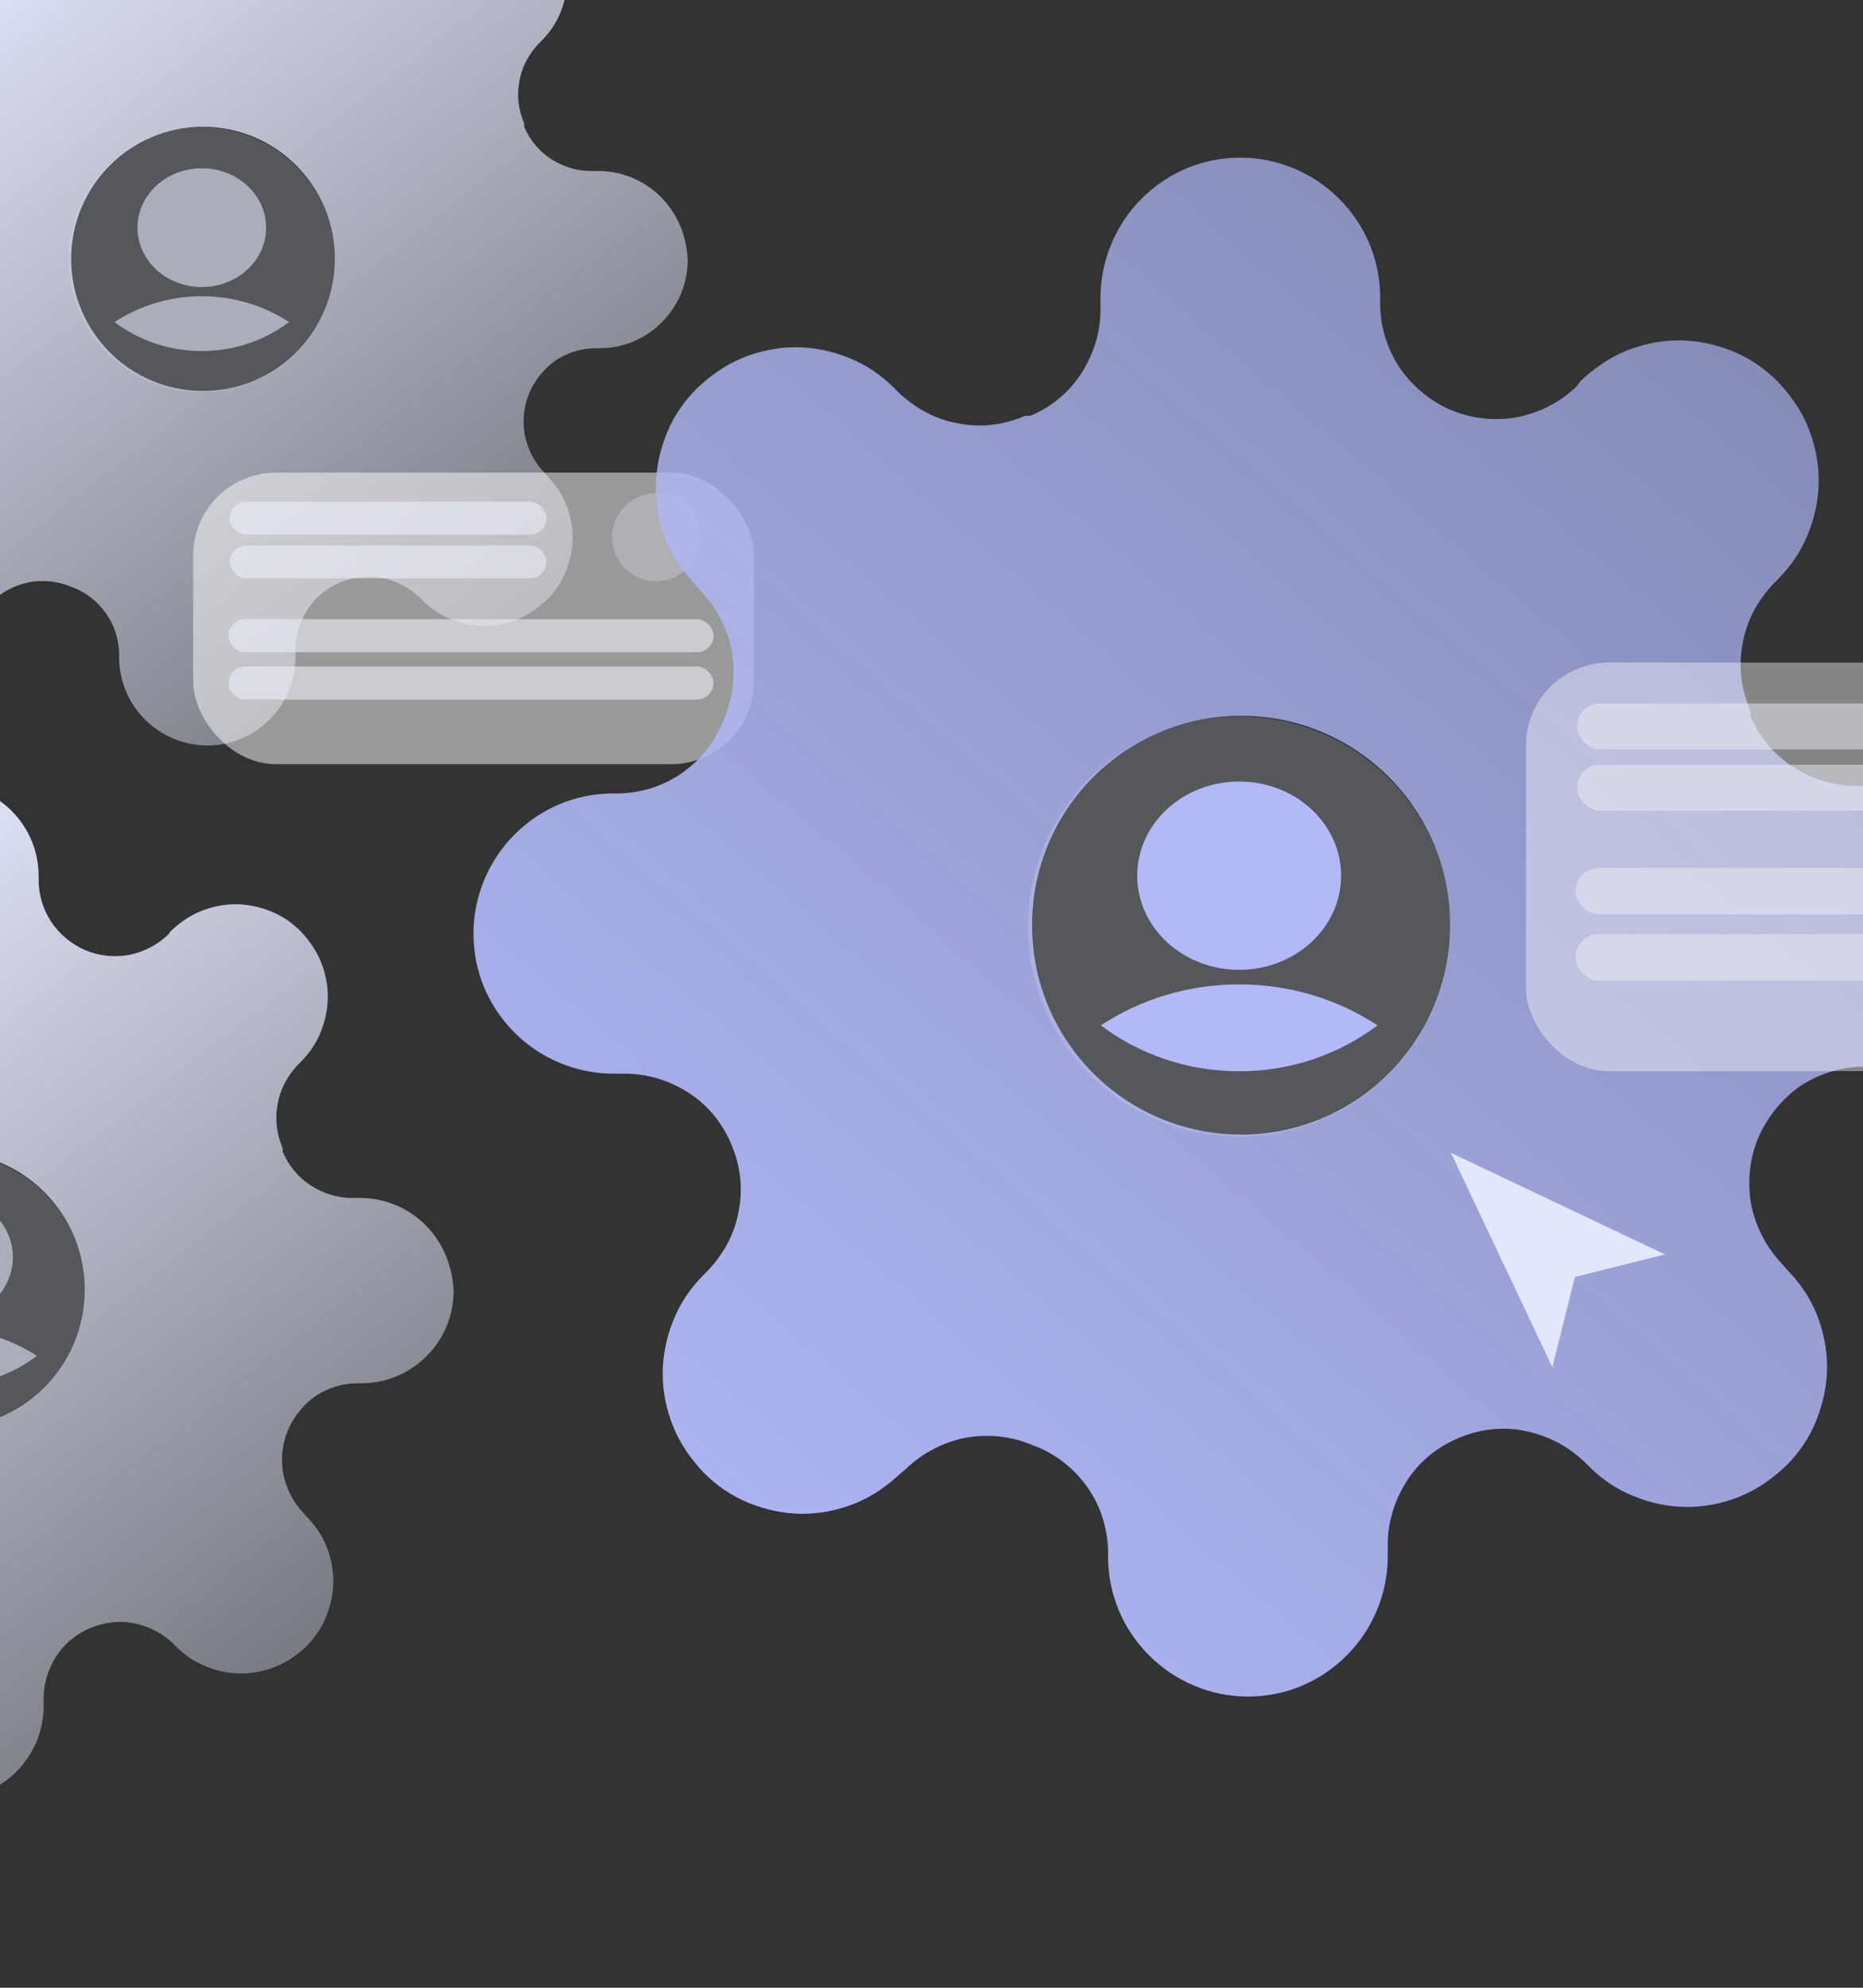 <svg width="360" height="384" viewBox="0 0 360 384" fill="none" xmlns="http://www.w3.org/2000/svg">
<rect x="0" y="0" width="360" height="384" fill="#333333" stroke="none"/>
<path d="M127.701 38.044C124.551 34.889 120.197 33.033 115.658 33.033H114.176C111.396 33.033 108.802 32.198 106.486 30.713C104.17 29.229 102.41 27.094 101.298 24.496V23.847C100.187 21.248 99.816 18.465 100.372 15.681C100.835 12.897 102.225 10.392 104.17 8.35L104.634 7.887C106.208 6.309 107.505 4.453 108.339 2.319C109.173 0.278 109.636 -1.949 109.636 -4.176C109.636 -6.403 109.173 -8.63 108.339 -10.672C107.505 -12.713 106.208 -14.569 104.634 -16.239C103.059 -17.817 101.206 -19.116 99.075 -19.951C97.037 -20.786 94.814 -21.25 92.59 -21.25C90.367 -21.25 88.143 -20.786 86.105 -19.951C84.067 -19.116 82.214 -17.817 80.547 -16.239L80.176 -15.682C78.138 -13.734 75.637 -12.435 72.858 -11.878C70.078 -11.414 67.299 -11.693 64.705 -12.806C62.204 -13.919 60.073 -15.682 58.498 -18.002C57.016 -20.322 56.182 -22.92 56.182 -25.704V-26.446C56.182 -30.993 54.422 -35.261 51.179 -38.509C48.03 -41.664 43.675 -43.52 39.136 -43.52C34.597 -43.52 30.335 -41.757 27.093 -38.509C23.943 -35.354 22.09 -30.993 22.09 -26.446V-24.962C22.09 -22.271 21.256 -19.58 19.774 -17.26C18.292 -14.94 16.161 -13.177 13.567 -12.064H12.918C10.325 -10.95 7.545 -10.579 4.766 -11.136C1.987 -11.6 -0.515 -12.992 -2.553 -14.94L-3.016 -15.404C-4.591 -16.982 -6.444 -18.281 -8.574 -19.116C-10.613 -19.951 -12.836 -20.415 -15.059 -20.415C-17.283 -20.415 -19.506 -19.951 -21.544 -19.116C-23.582 -18.281 -25.435 -16.982 -27.103 -15.404C-28.677 -13.827 -29.974 -11.971 -30.808 -9.837C-31.642 -7.795 -32.105 -5.568 -32.105 -3.341C-32.105 -1.114 -31.642 1.113 -30.808 3.154C-29.974 5.196 -28.677 7.051 -27.103 8.722L-26.639 9.278C-24.694 11.32 -23.397 13.825 -22.841 16.609C-22.378 19.393 -22.656 22.176 -23.767 24.775C-24.694 27.373 -26.454 29.692 -28.77 31.363C-31.086 33.033 -33.773 33.868 -36.552 33.961H-37.293C-41.833 33.961 -46.094 35.724 -49.337 38.972C-52.486 42.127 -54.339 46.488 -54.339 51.035C-54.339 55.581 -52.579 59.85 -49.337 63.097C-46.187 66.252 -41.833 68.108 -37.293 68.108H-35.811C-33.124 68.108 -30.438 68.943 -28.122 70.428C-25.806 71.913 -24.046 74.047 -22.934 76.645C-21.822 79.243 -21.451 82.027 -22.007 84.811C-22.471 87.594 -23.86 90.1 -25.806 92.141L-26.269 92.605C-27.844 94.183 -29.141 96.038 -29.974 98.173C-30.808 100.214 -31.271 102.441 -31.271 104.668C-31.271 106.895 -30.808 109.122 -29.974 111.163C-29.141 113.205 -27.844 115.061 -26.269 116.731C-24.694 118.308 -22.841 119.608 -20.71 120.443C-18.672 121.278 -16.449 121.742 -14.226 121.742C-12.002 121.742 -9.779 121.278 -7.741 120.443C-5.702 119.608 -3.85 118.308 -2.182 116.731L-1.626 116.267C0.412 114.318 2.913 113.019 5.692 112.463C8.472 111.999 11.251 112.277 13.845 113.391C16.439 114.318 18.755 116.081 20.422 118.401C22.09 120.721 22.924 123.412 23.016 126.196V126.938C23.016 131.485 24.777 135.753 28.019 139.001C31.169 142.156 35.523 144.012 40.062 144.012C44.602 144.012 48.863 142.249 52.106 139.001C55.256 135.846 57.108 131.485 57.108 126.938V125.453C57.108 122.762 57.942 120.071 59.425 117.752C60.907 115.432 63.038 113.669 65.632 112.555C68.225 111.442 71.005 111.071 73.784 111.627C76.563 112.184 79.064 113.483 81.103 115.432L81.566 115.896C83.141 117.473 84.993 118.772 87.124 119.608C89.162 120.443 91.386 120.907 93.609 120.907C95.833 120.907 98.056 120.443 100.094 119.608C102.132 118.772 103.985 117.473 105.653 115.896C107.228 114.318 108.524 112.463 109.358 110.328C110.192 108.194 110.655 106.06 110.655 103.833C110.655 101.606 110.192 99.379 109.358 97.338C108.524 95.296 107.228 93.44 105.653 91.863L105.189 91.306C103.244 89.265 101.947 86.759 101.391 83.976C100.928 81.192 101.206 78.408 102.318 75.81C103.429 73.305 105.189 71.17 107.413 69.593C109.729 68.108 112.323 67.273 115.102 67.273H115.843C120.383 67.273 124.644 65.51 127.887 62.262C131.129 59.015 132.889 54.746 132.889 50.2C132.704 45.56 130.851 41.199 127.701 38.044ZM39.229 75.531C25.147 75.531 13.752 64.118 13.752 50.014C13.752 35.91 25.147 24.496 39.229 24.496C53.31 24.496 64.705 35.91 64.705 50.014C64.705 64.118 53.31 75.531 39.229 75.531Z" fill="url(#paint0_linear_3355_16055)"/>
<path d="M38.993 75.754C24.777 75.754 13.253 64.297 13.253 50.164C13.253 36.031 24.777 24.573 38.993 24.573C53.209 24.573 64.733 36.031 64.733 50.164C64.733 64.297 53.209 75.754 38.993 75.754Z" fill="#E3E7FC" fill-opacity="0.2"/>
<path d="M38.995 55.452C32.132 55.452 26.568 50.316 26.568 43.981C26.568 37.645 32.132 32.509 38.995 32.509C45.858 32.509 51.421 37.645 51.421 43.981C51.421 50.316 45.858 55.452 38.995 55.452Z" fill="#E3E7FC" fill-opacity="0.6"/>
<path d="M55.858 62.22C51.206 65.721 45.356 67.817 38.993 67.817C32.631 67.817 26.781 65.724 22.129 62.22C26.936 59.068 32.742 57.227 38.993 57.227C45.245 57.227 51.051 59.071 55.858 62.22Z" fill="#E3E7FC" fill-opacity="0.6"/>
<rect x="37.337" y="91.307" width="108.348" height="56.32" rx="16" fill="white" fill-opacity="0.5"/>
<rect x="44.372" y="96.938" width="61.21" height="6.336" rx="3.168" fill="#EDEEF7" fill-opacity="0.6"/>
<rect x="44.372" y="105.387" width="61.21" height="6.336" rx="3.168" fill="#EDEEF7" fill-opacity="0.6"/>
<rect x="44.169" y="119.619" width="93.707" height="6.393" rx="3.197" fill="#EDEEF7" fill-opacity="0.6"/>
<rect x="44.169" y="128.752" width="93.707" height="6.393" rx="3.197" fill="#EDEEF7" fill-opacity="0.6"/>
<ellipse cx="126.784" cy="103.788" rx="8.519" ry="8.524" fill="#E3E7FC" fill-opacity="0.3"/>
<path d="M380.078 159.755C375.085 154.754 368.182 151.812 360.986 151.812H358.636C354.23 151.812 350.118 150.488 346.446 148.134C342.775 145.78 339.984 142.397 338.222 138.278V137.249C336.46 133.13 335.872 128.717 336.753 124.304C337.488 119.89 339.691 115.919 342.775 112.682L343.509 111.947C346.006 109.446 348.062 106.504 349.384 103.121C350.706 99.885 351.44 96.354 351.44 92.824C351.44 89.293 350.706 85.763 349.384 82.526C348.062 79.29 346.006 76.348 343.509 73.7C341.012 71.2 338.075 69.14 334.697 67.816C331.466 66.492 327.942 65.757 324.417 65.757C320.892 65.757 317.367 66.492 314.136 67.816C310.905 69.14 307.968 71.2 305.324 73.7L304.737 74.583C301.506 77.672 297.541 79.731 293.135 80.614C288.729 81.35 284.323 80.908 280.211 79.143C276.245 77.378 272.867 74.583 270.371 70.905C268.021 67.228 266.699 63.109 266.699 58.696V57.519C266.699 50.311 263.909 43.544 258.768 38.396C253.775 33.394 246.872 30.452 239.676 30.452C232.48 30.452 225.724 33.247 220.584 38.396C215.59 43.397 212.653 50.311 212.653 57.519V59.873C212.653 64.139 211.331 68.405 208.981 72.082C206.631 75.76 203.254 78.555 199.141 80.32H198.113C194.001 82.085 189.595 82.674 185.189 81.791C180.783 81.055 176.818 78.849 173.587 75.76L172.853 75.024C170.356 72.523 167.419 70.464 164.041 69.14C160.81 67.816 157.285 67.081 153.76 67.081C150.235 67.081 146.711 67.816 143.48 69.14C140.249 70.464 137.311 72.523 134.668 75.024C132.171 77.525 130.115 80.467 128.793 83.85C127.471 87.087 126.737 90.617 126.737 94.147C126.737 97.678 127.471 101.208 128.793 104.445C130.115 107.681 132.171 110.623 134.668 113.271L135.402 114.153C138.486 117.39 140.542 121.361 141.424 125.775C142.158 130.188 141.717 134.601 139.955 138.72C138.486 142.838 135.696 146.516 132.024 149.164C128.353 151.812 124.094 153.136 119.688 153.283H118.513C111.316 153.283 104.561 156.078 99.42 161.226C94.427 166.228 91.49 173.142 91.49 180.35C91.49 187.558 94.28 194.324 99.42 199.473C104.414 204.474 111.316 207.416 118.513 207.416H120.863C125.122 207.416 129.381 208.74 133.052 211.094C136.724 213.448 139.514 216.831 141.277 220.95C143.039 225.069 143.627 229.482 142.745 233.895C142.011 238.308 139.808 242.28 136.724 245.516L135.99 246.251C133.493 248.752 131.437 251.694 130.115 255.078C128.793 258.314 128.059 261.844 128.059 265.375C128.059 268.905 128.793 272.436 130.115 275.672C131.437 278.908 133.493 281.85 135.99 284.498C138.486 286.999 141.424 289.058 144.801 290.382C148.032 291.706 151.557 292.442 155.082 292.442C158.607 292.442 162.131 291.706 165.362 290.382C168.594 289.058 171.531 286.999 174.174 284.498L175.056 283.763C178.287 280.673 182.252 278.614 186.658 277.731C191.064 276.996 195.47 277.437 199.582 279.202C203.694 280.673 207.366 283.468 210.009 287.146C212.653 290.823 213.975 295.089 214.122 299.503V300.679C214.122 307.887 216.912 314.654 222.052 319.803C227.046 324.804 233.948 327.746 241.145 327.746C248.341 327.746 255.097 324.951 260.237 319.803C265.23 314.801 268.168 307.887 268.168 300.679V298.326C268.168 294.06 269.489 289.794 271.839 286.116C274.189 282.439 277.567 279.644 281.679 277.878C285.791 276.113 290.197 275.525 294.603 276.407C299.009 277.29 302.975 279.349 306.206 282.439L306.94 283.174C309.437 285.675 312.374 287.734 315.752 289.058C318.983 290.382 322.508 291.118 326.032 291.118C329.557 291.118 333.082 290.382 336.313 289.058C339.544 287.734 342.481 285.675 345.125 283.174C347.621 280.673 349.678 277.731 350.999 274.348C352.321 270.965 353.055 267.581 353.055 264.051C353.055 260.52 352.321 256.99 350.999 253.754C349.678 250.517 347.621 247.575 345.125 245.075L344.39 244.192C341.306 240.956 339.25 236.984 338.369 232.571C337.635 228.158 338.075 223.745 339.838 219.626C341.6 215.654 344.39 212.271 347.915 209.77C351.587 207.416 355.699 206.092 360.105 206.092H361.28C368.476 206.092 375.232 203.298 380.372 198.149C385.512 193 388.303 186.234 388.303 179.026C388.009 171.671 385.072 164.757 380.078 159.755ZM239.823 219.185C217.499 219.185 199.435 201.091 199.435 178.731C199.435 156.372 217.499 138.278 239.823 138.278C262.146 138.278 280.211 156.372 280.211 178.731C280.211 201.091 262.146 219.185 239.823 219.185Z" fill="url(#paint1_linear_3355_16055)"/>
<path d="M239.449 219.538C216.913 219.538 198.644 201.375 198.644 178.969C198.644 156.564 216.913 138.4 239.449 138.4C261.986 138.4 280.255 156.564 280.255 178.969C280.255 201.375 261.986 219.538 239.449 219.538Z" fill="#E3E7FC" fill-opacity="0.2"/>
<path d="M239.452 187.353C228.572 187.353 219.753 179.211 219.753 169.167C219.753 159.123 228.572 150.981 239.452 150.981C250.332 150.981 259.151 159.123 259.151 169.167C259.151 179.211 250.332 187.353 239.452 187.353Z" fill="#B3B9F7"/>
<path d="M266.185 198.082C258.81 203.632 249.537 206.954 239.45 206.954C229.363 206.954 220.09 203.637 212.715 198.082C220.335 193.085 229.539 190.167 239.45 190.167C249.361 190.167 258.566 193.09 266.185 198.082Z" fill="#B3B9F7"/>
<rect x="294.882" y="128" width="151.852" height="78.933" rx="16" fill="white" fill-opacity="0.4"/>
<rect x="304.743" y="135.893" width="85.786" height="8.88" rx="4.44" fill="#EDEEF7" fill-opacity="0.5"/>
<rect x="304.743" y="147.733" width="85.786" height="8.88" rx="4.44" fill="#EDEEF7" fill-opacity="0.5"/>
<rect x="304.458" y="167.68" width="131.331" height="8.96" rx="4.48" fill="#EDEEF7" fill-opacity="0.5"/>
<rect x="304.458" y="180.48" width="131.331" height="8.96" rx="4.48" fill="#EDEEF7" fill-opacity="0.5"/>
<path d="M82.229 236.669C78.936 233.371 74.385 231.431 69.639 231.431H68.09C65.185 231.431 62.473 230.558 60.052 229.006C57.631 227.454 55.791 225.223 54.629 222.507V221.828C53.467 219.112 53.08 216.203 53.66 213.293C54.145 210.383 55.597 207.764 57.631 205.63L58.115 205.145C59.762 203.496 61.117 201.556 61.989 199.325C62.861 197.191 63.345 194.863 63.345 192.535C63.345 190.207 62.861 187.879 61.989 185.745C61.117 183.611 59.762 181.671 58.115 179.925C56.469 178.276 54.532 176.918 52.305 176.045C50.174 175.172 47.85 174.687 45.526 174.687C43.202 174.687 40.877 175.172 38.747 176.045C36.616 176.918 34.679 178.276 32.936 179.925L32.549 180.507C30.419 182.544 27.804 183.902 24.898 184.484C21.993 184.969 19.088 184.678 16.376 183.514C13.762 182.35 11.534 180.507 9.888 178.082C8.338 175.657 7.467 172.941 7.467 170.031V169.255C7.467 164.502 5.627 160.04 2.237 156.645C-1.055 153.347 -5.607 151.407 -10.352 151.407C-15.097 151.407 -19.552 153.25 -22.942 156.645C-26.234 159.943 -28.171 164.502 -28.171 169.255V170.807C-28.171 173.62 -29.043 176.433 -30.592 178.858C-32.142 181.283 -34.369 183.126 -37.08 184.29H-37.758C-40.47 185.454 -43.375 185.842 -46.28 185.26C-49.186 184.775 -51.8 183.32 -53.931 181.283L-54.415 180.798C-56.061 179.149 -57.998 177.791 -60.226 176.918C-62.356 176.045 -64.68 175.56 -67.005 175.56C-69.329 175.56 -71.653 176.045 -73.784 176.918C-75.914 177.791 -77.851 179.149 -79.594 180.798C-81.24 182.447 -82.596 184.387 -83.468 186.618C-84.339 188.752 -84.823 191.08 -84.823 193.408C-84.823 195.736 -84.339 198.064 -83.468 200.198C-82.596 202.332 -81.24 204.272 -79.594 206.018L-79.11 206.6C-77.076 208.734 -75.72 211.353 -75.139 214.263C-74.655 217.173 -74.946 220.082 -76.108 222.798C-77.076 225.514 -78.916 227.939 -81.337 229.685C-83.758 231.431 -86.567 232.304 -89.472 232.401H-90.247C-94.992 232.401 -99.447 234.244 -102.836 237.639C-106.129 240.937 -108.066 245.496 -108.066 250.249C-108.066 255.002 -106.226 259.464 -102.836 262.859C-99.543 266.157 -94.992 268.097 -90.247 268.097H-88.697C-85.889 268.097 -83.08 268.97 -80.659 270.522C-78.238 272.074 -76.398 274.305 -75.236 277.021C-74.074 279.737 -73.687 282.647 -74.268 285.557C-74.752 288.467 -76.204 291.086 -78.238 293.22L-78.722 293.705C-80.369 295.354 -81.725 297.294 -82.596 299.525C-83.468 301.658 -83.952 303.986 -83.952 306.314C-83.952 308.642 -83.468 310.97 -82.596 313.104C-81.725 315.238 -80.369 317.178 -78.722 318.924C-77.076 320.573 -75.139 321.931 -72.912 322.804C-70.781 323.677 -68.457 324.162 -66.133 324.162C-63.809 324.162 -61.485 323.677 -59.354 322.804C-57.224 321.931 -55.287 320.573 -53.544 318.924L-52.962 318.439C-50.832 316.402 -48.217 315.044 -45.312 314.462C-42.407 313.977 -39.501 314.268 -36.79 315.432C-34.078 316.402 -31.657 318.245 -29.914 320.67C-28.171 323.095 -27.299 325.908 -27.203 328.818V329.594C-27.203 334.347 -25.363 338.809 -21.973 342.204C-18.68 345.502 -14.129 347.442 -9.384 347.442C-4.638 347.442 -0.184 345.599 3.206 342.204C6.498 338.906 8.435 334.347 8.435 329.594V328.042C8.435 325.229 9.307 322.416 10.856 319.991C12.406 317.566 14.633 315.723 17.345 314.559C20.056 313.395 22.962 313.007 25.867 313.589C28.772 314.171 31.387 315.529 33.517 317.566L34.002 318.051C35.648 319.7 37.585 321.058 39.812 321.931C41.943 322.804 44.267 323.289 46.591 323.289C48.915 323.289 51.239 322.804 53.37 321.931C55.501 321.058 57.437 319.7 59.181 318.051C60.827 316.402 62.183 314.462 63.054 312.231C63.926 310 64.41 307.769 64.41 305.441C64.41 303.113 63.926 300.785 63.054 298.652C62.183 296.518 60.827 294.578 59.181 292.929L58.696 292.347C56.663 290.213 55.307 287.594 54.726 284.684C54.242 281.774 54.532 278.864 55.694 276.148C56.856 273.529 58.696 271.298 61.02 269.649C63.442 268.097 66.153 267.224 69.058 267.224H69.833C74.578 267.224 79.033 265.381 82.423 261.986C85.812 258.591 87.652 254.129 87.652 249.376C87.458 244.526 85.522 239.967 82.229 236.669ZM-10.255 275.857C-24.975 275.857 -36.887 263.926 -36.887 249.182C-36.887 234.438 -24.975 222.507 -10.255 222.507C4.465 222.507 16.376 234.438 16.376 249.182C16.376 263.926 4.465 275.857 -10.255 275.857Z" fill="url(#paint2_linear_3355_16055)"/>
<path d="M-10.501 276.09C-25.362 276.09 -37.408 264.113 -37.408 249.339C-37.408 234.565 -25.362 222.588 -10.501 222.588C4.359 222.588 16.406 234.565 16.406 249.339C16.406 264.113 4.359 276.09 -10.501 276.09Z" fill="#E3E7FC" fill-opacity="0.2"/>
<path d="M-10.5 254.867C-17.674 254.867 -23.489 249.498 -23.489 242.875C-23.489 236.253 -17.674 230.884 -10.5 230.884C-3.326 230.884 2.49 236.253 2.49 242.875C2.49 249.498 -3.326 254.867 -10.5 254.867Z" fill="#E3E7FC" fill-opacity="0.6"/>
<path d="M7.128 261.942C2.265 265.601 -3.85 267.792 -10.501 267.792C-17.152 267.792 -23.267 265.605 -28.13 261.942C-23.105 258.647 -17.036 256.723 -10.501 256.723C-3.965 256.723 2.104 258.65 7.128 261.942Z" fill="#E3E7FC" fill-opacity="0.6"/>
<path d="M321.738 242.334L280.385 222.72L299.973 264.128L304.326 246.693L321.738 242.334Z" fill="#E3E7FC"/>
<defs>
<linearGradient id="paint0_linear_3355_16055" x1="-31.016" y1="-32.427" x2="91.918" y2="125.671" gradientUnits="userSpaceOnUse">
<stop offset="0.155" stop-color="#E3E7FC"/>
<stop offset="1" stop-color="#E3E7FC" stop-opacity="0.4"/>
</linearGradient>
<linearGradient id="paint1_linear_3355_16055" x1="388.264" y1="14.72" x2="130.534" y2="313.867" gradientUnits="userSpaceOnUse">
<stop stop-color="#B0B7F7" stop-opacity="0.6"/>
<stop offset="1" stop-color="#B0B7F7"/>
</linearGradient>
<linearGradient id="paint2_linear_3355_16055" x1="-83.685" y1="163.004" x2="44.823" y2="328.27" gradientUnits="userSpaceOnUse">
<stop offset="0.155" stop-color="#E3E7FC"/>
<stop offset="1" stop-color="#E3E7FC" stop-opacity="0.4"/>
</linearGradient>
</defs>
</svg>
